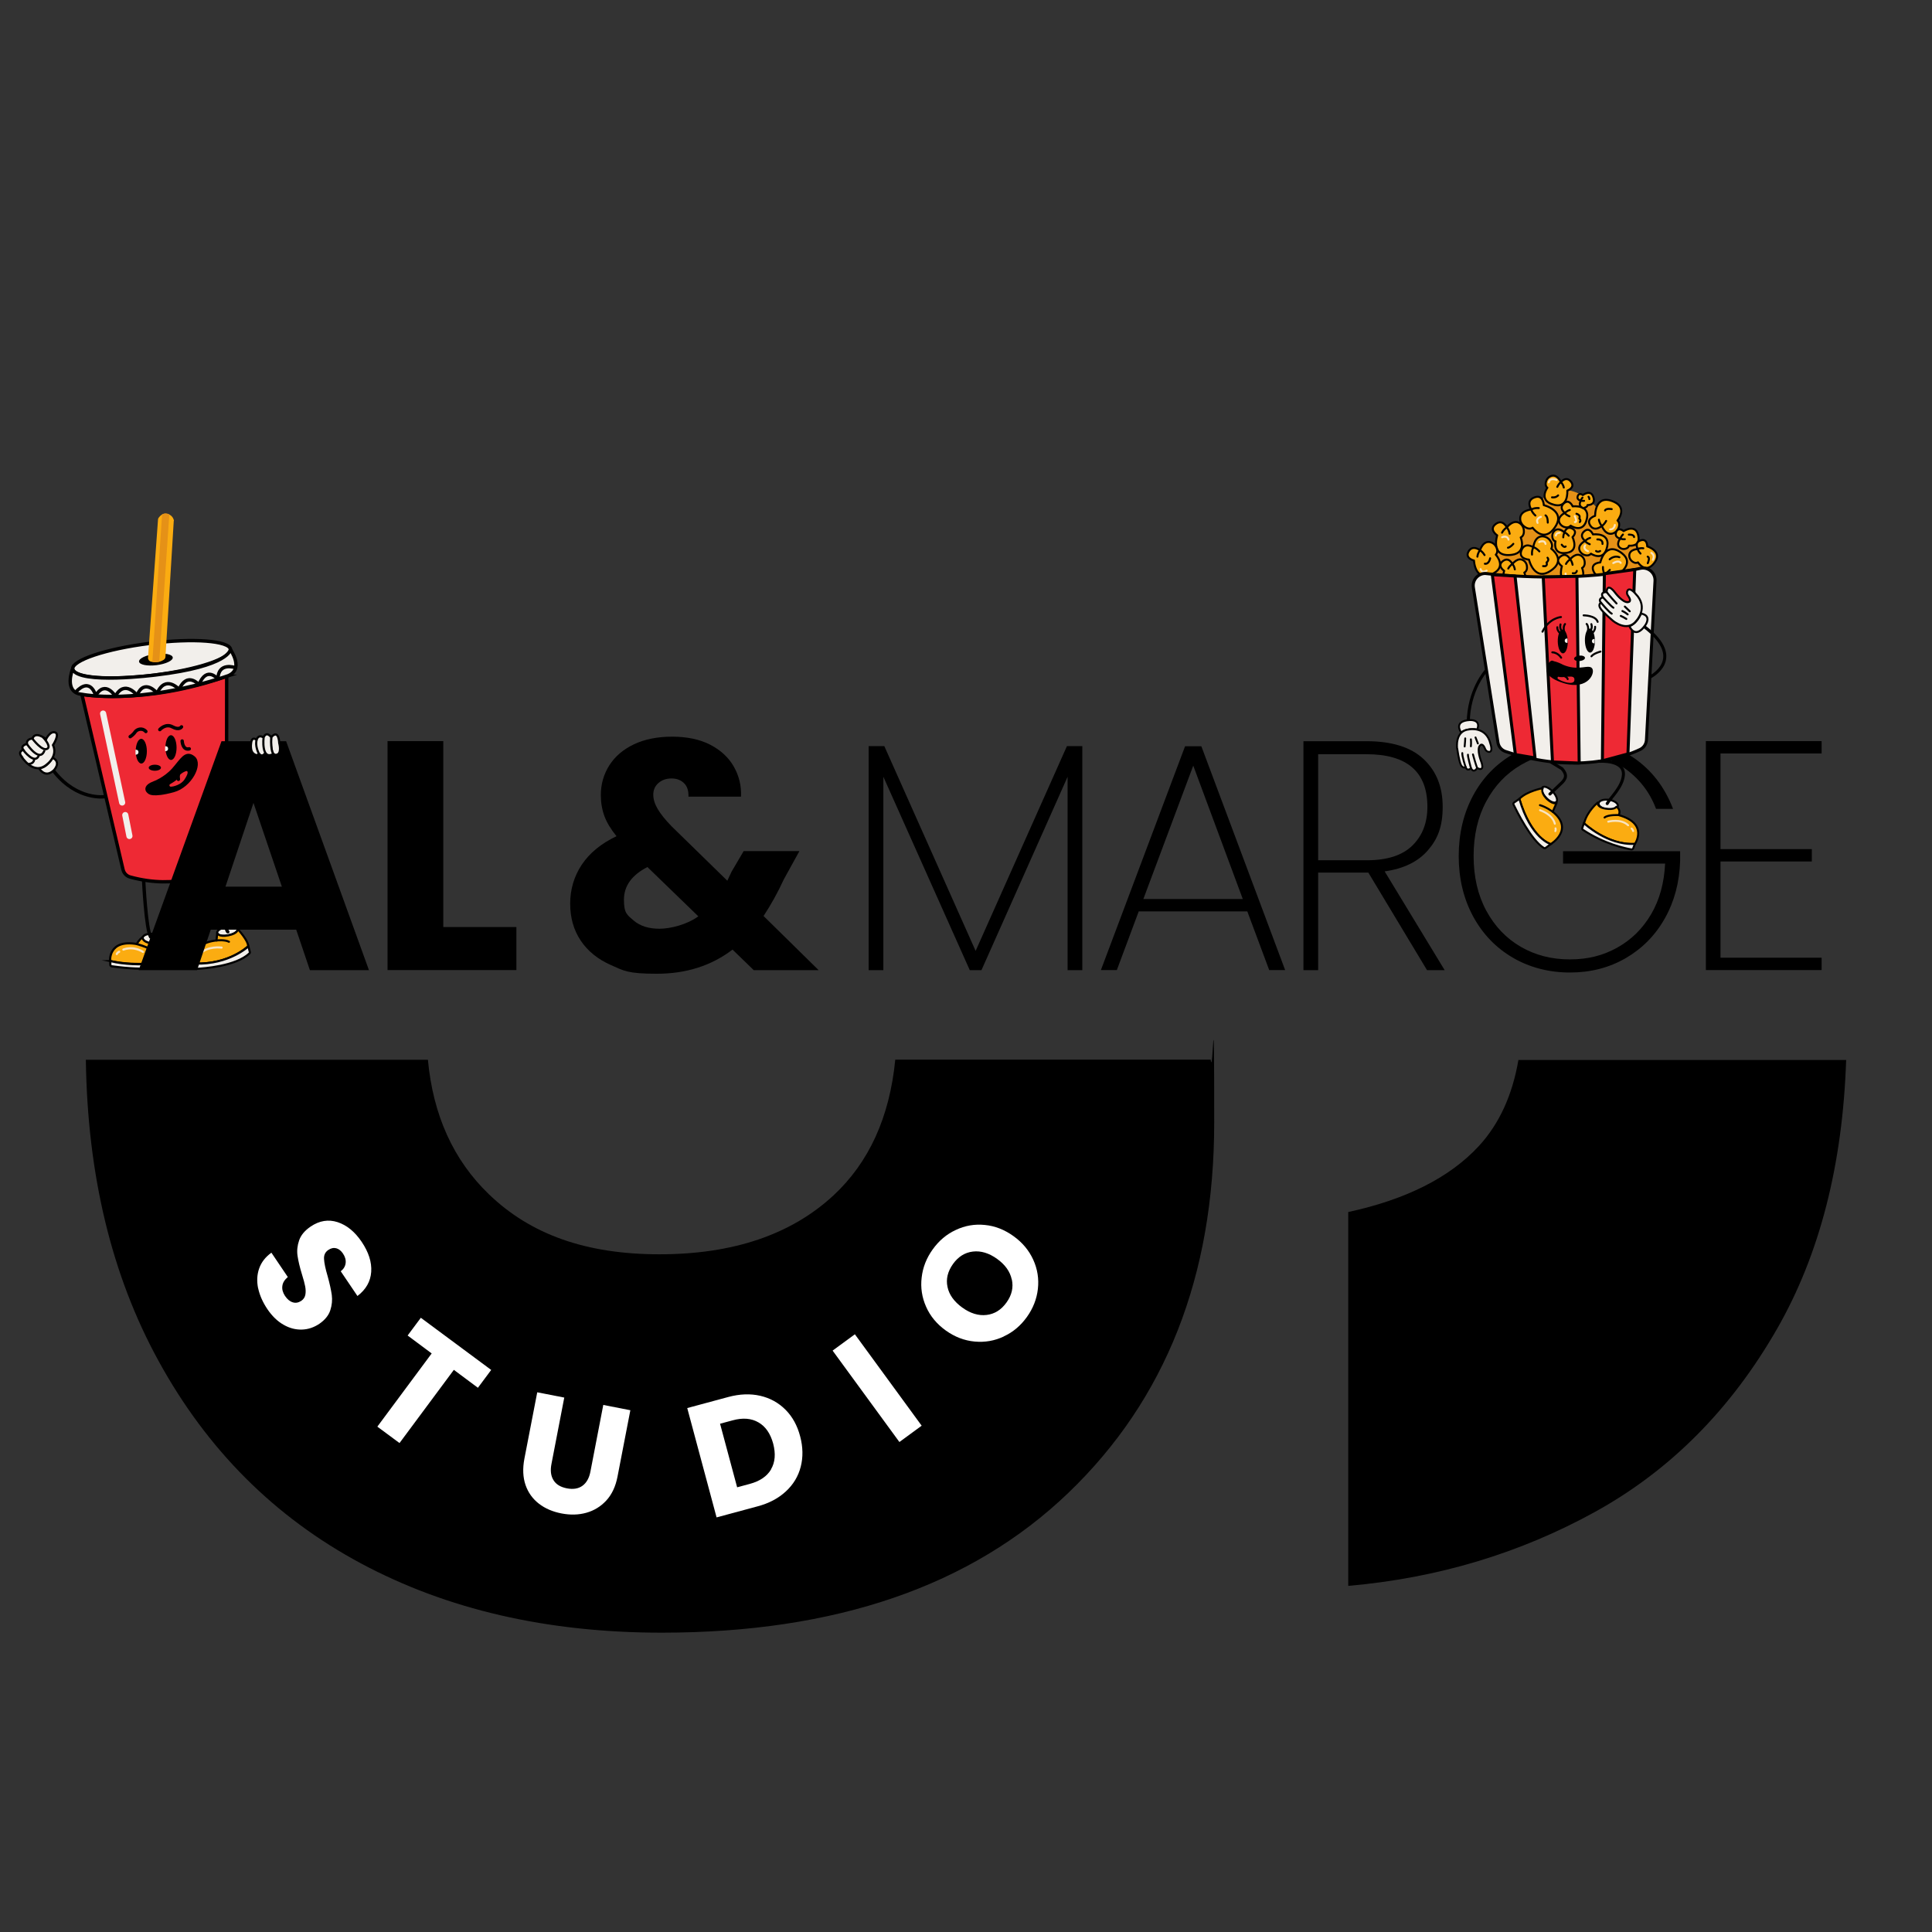 <?xml version="1.0" encoding="UTF-8"?>
<svg id="Layer_1" xmlns="http://www.w3.org/2000/svg" version="1.1" viewBox="0 0 2048 2048">
  <rect x="0" y="0" width="2048" height="2048" fill="#333333" stroke="none"/>
  <!-- Generator: Adobe Illustrator 29.3.0, SVG Export Plug-In . SVG Version: 2.1.0 Build 146)  -->
  <defs>
    <style>
      .st0, .st1, .st2, .st3, .st4, .st5, .st6, .st7, .st8, .st9, .st10, .st11, .st12, .st13, .st14, .st15, .st16, .st17, .st18 {
        stroke-linecap: round;
        stroke-linejoin: round;
      }

      .st0, .st1, .st2, .st4, .st8, .st9, .st10, .st19 {
        fill: none;
      }

      .st0, .st1, .st3, .st4, .st5, .st6, .st7, .st8, .st9, .st10, .st20, .st21, .st11, .st22, .st12, .st13, .st14, .st23, .st15, .st24, .st25, .st26, .st27, .st19 {
        stroke: #000;
      }

      .st0, .st5, .st6, .st20, .st22 {
        stroke-width: 3.6px;
      }

      .st1 {
        stroke-width: 3.5px;
      }

      .st2 {
        stroke: #f2efeb;
        stroke-width: 6.5px;
      }

      .st3, .st10, .st11, .st14, .st26, .st27, .st17 {
        stroke-width: 2.1px;
      }

      .st3, .st27 {
        fill: #f4f1ed;
      }

      .st4, .st7, .st21 {
        stroke-width: 3.2px;
      }

      .st28 {
        fill: #ee2935;
      }

      .st29, .st20, .st21, .st22, .st23, .st15, .st24, .st25, .st26 {
        fill: #f2efeb;
      }

      .st6, .st7 {
        fill: #ee2934;
      }

      .st30, .st12, .st13, .st14, .st16, .st17, .st18 {
        fill: #fbac11;
      }

      .st31 {
        fill: #e59117;
      }

      .st8, .st12, .st25, .st16 {
        stroke-width: 2.2px;
      }

      .st9, .st13, .st24, .st19, .st18 {
        stroke-width: 2.3px;
      }

      .st20, .st21, .st23, .st24, .st25, .st26, .st27, .st19 {
        stroke-miterlimit: 10;
      }

      .st22 {
        stroke-linejoin: bevel;
      }

      .st32 {
        fill: #fff;
      }

      .st23, .st15 {
        stroke-width: 2px;
      }

      .st16, .st17, .st18 {
        stroke: #f9e4c0;
      }
    </style>
  </defs>
  <g>
    <path id="GOBELET" class="st6" d="M240.3,716.9l-.2,192c0,3.7-1.9,7.1-4.9,9-12.3,7.9-47.2,25.5-97.2,11.8-3.8-1-6.7-4.1-7.6-7.9l-43.6-185.8s65.5,11.8,153.5-19.1Z"/>
    <g id="COUVERCLE">
      <ellipse class="st20" cx="160.6" cy="698.9" rx="84.3" ry="17" transform="translate(-85 25.2) rotate(-7.1)"/>
      <path class="st20" d="M240.3,716.9c19.6-6.5,3.9-28.4,3.9-28.4,0,0-.7,17.7-79.2,27,0,0-81.7,10.5-88.1-6.2,0,0-9.9,24.8,9.9,26.7,0,0,59,12,153.5-19.1Z"/>
      <path class="st22" d="M249.3,707.7s-18.1-6.4-18.3,12.3c0,0-11.7-15-20.1,5.9,0,0-12.2-14.6-21.1,4.9,0,0-14.2-16-23.2,4,0,0-13.7-16.6-21.3,2.3,0,0-13.1-17.4-23,1,0,0-10.8-17.9-20.9-.6,0,0-5.2-21.1-21.3-3.7"/>
      <ellipse cx="165.1" cy="699.2" rx="18" ry="6" transform="translate(-85 25.7) rotate(-7.1)"/>
    </g>
    <g id="PAILE">
      <path class="st30" d="M184.2,552.1l-8.8,144.1c0,1.3-.7,2.4-1.8,3.2-2.3,1.5-6.8,3.6-13.5,2-2-.5-3.3-2.3-3.2-4.3l10.6-146.3c0-.8.3-1.5.8-2.1,1.3-1.8,4.3-5.1,9-4s6.3,4.5,6.8,6.1.2.9.2,1.4Z"/>
      <path class="st31" d="M171.8,545.3s3.2-2.3,7.7,0l-10.7,156.1s-3.2,1-7.3.2l10.3-156.3Z"/>
    </g>
    <path id="BRAS_GAUCHE" class="st0" d="M240.2,832.2s39.3,3.8,41.5-27.7"/>
    <path id="BRAS_DROIT" class="st0" d="M110.9,844.5s-28.8,4.3-53.2-26.2"/>
    <g>
      <path class="st24" d="M41.4,814.2s6,11.4,15.6,2.4c0,0,8.5-8.4-1.2-13.4,0,0-6.2,11.1-14.4,11"/>
      <path class="st24" d="M22.6,801.7s12.9,21.6,27.6,8.2c0,0,11.3-8.4,6-20.1,0,0,7.6-11.6,2.2-13.4s-9.6,7.2-9.6,7.2c0,0-11.2-9.3-14.4-.7,0,0-6.5.1-5.8,5.7,0,0-7.5,1.6-3.9,6.3,0,0-6,1.5-2,6.8Z"/>
      <path class="st19" d="M34.3,782.9s11,14.9,16.3,10.5c3.6-3-5.1-12-5.1-12"/>
      <path class="st19" d="M28.5,788.7s13.8,20.7,18.7,6.6"/>
      <path class="st19" d="M24.6,795s12.6,16.9,16.8,5.3"/>
      <path class="st24" d="M36.2,804.5s.5,5.2-6.4,5.4"/>
    </g>
    <g id="JAMBE_G">
      <g>
        <ellipse class="st25" cx="241.3" cy="986.9" rx="11" ry="4.6" transform="translate(-176.1 60.6) rotate(-10.5)"/>
        <path class="st12" d="M229.7,996.9c-29.1,3-23,24.5-23,24.5,36.7,1.1,56.3-18.4,56.3-18.4.3-6-11-18.1-11-18.1,0,0,.7,4.5-10,6.6s-11.7-2.5-11.7-2.5l-.8,8Z"/>
        <path class="st25" d="M206.8,1021.3l.6,4.7c0,.6.6,1,1.2,1,6.5-.3,42-2.7,56-16.6.3-.3.4-.7.3-1l-1.6-6.2s-20.5,19.4-56.4,18.2Z"/>
        <path class="st8" d="M258,992"/>
        <path class="st8" d="M229.7,996.9s8.6-1,13,1.4"/>
      </g>
      <path class="st1" d="M225.7,923.3s12.4,62.1,15.8,64.5"/>
      <path class="st16" d="M234.9,1004.5s-15.2-2.1-22.8,6.8"/>
    </g>
    <g id="JAMBE_DROIT">
      <g>
        <ellipse class="st24" cx="161.3" cy="994.7" rx="5.3" ry="10.2" transform="translate(-844.6 1055.2) rotate(-84.2)"/>
        <path class="st13" d="M171.4,995.7s8.5,11.4,6.7,23c-.2,1-33.2,6.5-61.4,0,0,0-2.1-23.2,28.3-18,0,0,2.2-4.4,6.1-7.1,0,0-.5,5,9.6,6.3,10.1,1.3,10.7-4.3,10.7-4.3Z"/>
        <path class="st24" d="M116.8,1018.8c32.7,7.4,61.4.2,61.4.2v2.8c0,.7-.4,1.4-1,1.6-4.1,1.6-20.2,6.3-58.8.9-.8-.1-1.4-.8-1.5-1.6v-3.9Z"/>
        <path class="st9" d="M145.1,1000.8s10.7,2.8,14,5.5"/>
      </g>
      <path class="st0" d="M152.3,933.9s2.4,50.9,7.4,59.3"/>
      <path class="st18" d="M151.5,1009s-9.4-6.6-20.7-2.4"/>
      <path class="st18" d="M126.3,1008.9c-2.1.9-2.5,2.4-2.5,2.4"/>
    </g>
    <g id="VISAGE">
      <ellipse id="NEZ" cx="163.7" cy="813.9" rx="6.5" ry="3.2" transform="translate(-2.4 .5) rotate(-.2)"/>
      <g id="OEIL_DROIT">
        <ellipse cx="149.4" cy="796.3" rx="5.9" ry="13.1" transform="translate(-2.4 .5) rotate(-.2)"/>
        <path class="st29" d="M143.7,794.7s3.1-.3,3.1,2.6-3.1,2.7-3.1,2.7c0,0-.3-2.4,0-5.3Z"/>
      </g>
      <g id="OEIL_GAUCHE">
        <ellipse cx="180.9" cy="792.6" rx="5.9" ry="13.1" transform="translate(-2.4 .5) rotate(-.2)"/>
        <path class="st29" d="M175.1,791s3.1-.3,3.1,2.6c0,2.9-3.1,2.7-3.1,2.7,0,0-.3-2.4,0-5.3Z"/>
      </g>
      <path class="st0" d="M138,780.9s3.1-1.9,5.2-5,7.9-4.6,11.4-.5"/>
      <path class="st0" d="M169.4,773.4s6.1-6.9,13.4-2.9c7.3,4,9.6,0,9.6,0"/>
      <path id="JOUE" class="st0" d="M193.1,785.5s.4,10,7.5,8.3"/>
      <g id="BOUCHE">
        <path class="st5" d="M163.1,830s11.7-4.1,20.7-14.2c8.9-10,13.1-19.5,21.4-12.6,8.3,6.9-3.5,29.9-21.3,34.8-11.6,3.2-18.2,3.5-21.5,3.2s-4.2-1.1-5.6-2.6-2.4-5.4,6.4-8.6Z"/>
        <path class="st28" d="M197.6,817.3s-7.1,1.9-9.3,8c-.6,1.8-6.3,4.8-8.1,6-1.1.8-.6,2.5.7,2.6,2.6.2,11.1-2.1,14.6-7.5,6.3-9.5,2-9.1,2-9.1Z"/>
        <path class="st0" d="M189.1,821.2s-.6,1.7,0,4.9"/>
      </g>
    </g>
    <line class="st2" x1="109.3" y1="756.4" x2="129.5" y2="850.7"/>
    <line class="st2" x1="132.8" y1="864" x2="137.2" y2="886.2"/>
  </g>
  <g>
    <path d="M314,985.5h-90.6l-14.5,42.9h-61.9l87.8-242.7h68.5l87.8,242.7h-62.6l-14.5-42.9ZM298.8,939.9l-30.1-88.8-29.7,88.8h59.8Z"/>
    <path d="M470,982.7h77.4v45.6h-136.6v-242.7h59.1v197.1Z"/>
  </g>
  <g>
    <polygon class="st29" points="294.6 779.3 287.5 781.5 282.9 778 278.1 781.5 274.2 780.6 271.7 783 267.1 785.6 266.2 796.4 268.6 799.7 273.2 800 275.1 799.7 278.7 800.9 281.5 798.9 286.5 800.6 289.7 799.3 293.2 799.6 295.8 793.7 295.7 784.8 294.6 779.3"/>
    <path class="st24" d="M287.5,781.5s-1.9,19.1,5,18.7,3.5-12.6,3.5-12.6c0,0-.4-15.2-8.4-6.2Z"/>
    <path class="st24" d="M279.4,781.8c3.1-7.5,8.1-.3,8.1-.3-.7,14.5,2.2,17.8,2.2,17.8-13.1,7.1-10.3-17.5-10.3-17.5-6-3.9-7.4,2.6-7.4,2.6,0,0-4.7-4.6-5.8,3.1-.5,3.4-.2,5.9.2,7.6.5,2.1,2,4,4,4.9,3.2,1.5,3.9-1.3,3.9-1.3,0,0-4.5-8.2-2-15.6"/>
    <path class="st24" d="M274.4,798.6s3,5.4,6.9-.6"/>
  </g>
  <path d="M799,1028.4l-22.5-21.8c-22.4,17.1-49.1,25.6-80.2,25.6s-34.9-3.1-48.7-9.2-24.5-14.7-32-25.9c-7.5-11.2-11.2-24.3-11.2-39.2s4.1-29,12.3-41.3c8.2-12.3,20.5-22.4,36.8-30.2-6-7.4-10.3-14.5-12.8-21.3-2.5-6.8-3.8-14.2-3.8-22.3,0-11.5,3-22,9-31.5,6-9.4,14.7-16.9,26.1-22.3,11.4-5.4,24.9-8.1,40.6-8.1s29.4,2.9,40.4,8.6c11.1,5.8,19.4,13.5,24.9,23.2,5.5,9.7,8.1,20.3,7.6,31.8h-55.7c.2-6.2-1.3-11-4.7-14.3-3.3-3.3-7.8-5-13.3-5s-10.1,1.6-13.8,4.8c-3.7,3.2-5.5,7.4-5.5,12.4s1.6,9.9,4.7,15.2c3.1,5.3,8,11.4,14.7,18.3l59.1,57.7c.5-1.2,1.1-2.5,1.9-4.1.8-1.6,1.7-3.5,2.6-5.5l12.8-21.8h59.1l-16.6,30.1c-6.2,13.6-13.4,26.5-21.4,38.7l58.4,57.4h-68.8ZM740.2,971.3l-53.9-52.2c-16.6,8.5-24.9,20.1-24.9,34.6s3.4,16.1,10.2,22c6.8,5.9,16,8.8,27.5,8.8s29.2-4.4,41.1-13.1Z"/>
  <g>
    <path d="M1147.3,790.9v237.5h-15.6v-205l-91.3,205h-12.4l-91.6-205v205h-15.6v-237.5h16.6l96.8,217.1,96.8-217.1h16.2Z"/>
    <path d="M1322.2,966.1h-115.1l-23.2,62.2h-16.9l89.2-237.2h17.3l88.8,237.2h-16.9l-23.2-62.2ZM1317.4,953l-52.5-141.4-52.9,141.4h105.4Z"/>
    <path d="M1512.7,1028.4l-62.2-103.4h-53.2v103.4h-15.6v-242.7h66.7c27,0,47.2,6.3,60.7,19,13.5,12.7,20.2,29.5,20.2,50.5s-5.2,34.1-15.7,46.2c-10.5,12.1-25.8,19.5-45.8,22.3l63.6,104.7h-18.7ZM1397.2,911.9h51.9c21.4,0,37.5-5.2,48.1-15.6,10.6-10.4,15.9-24.1,15.9-41.1,0-37.1-21.6-55.7-64.6-55.7h-51.2v112.4Z"/>
    <path d="M1755.4,857.2c-6.9-18.2-18.4-32.7-34.4-43.6-16-10.8-35-16.2-56.9-16.2s-36.4,4.5-51.9,13.5c-15.4,9-27.7,21.8-36.6,38.4-9,16.6-13.5,36-13.5,58.1s4.5,41.5,13.5,58.1c9,16.6,21.2,29.3,36.6,38.2,15.4,8.9,32.7,13.3,51.9,13.3s35.1-4.1,50.1-12.4c15-8.3,27-20.1,36-35.4,9-15.3,13.9-33.2,14.9-53.8h-108.2v-13.1h124.1v10.4c-.7,22.6-6.1,42.9-16.2,60.8-10.1,18-24,32-41.5,42.2-17.5,10.1-37.2,15.2-59.1,15.2s-42.5-5.2-60.5-15.7c-18-10.5-32-25.1-42.2-43.9-10.1-18.8-15.2-40-15.2-63.8s5.1-45.3,15.2-64.1c10.1-18.8,24.2-33.4,42.2-43.9,18-10.5,38.1-15.7,60.5-15.7s48.6,6.5,67.6,19.5c19,13,32.9,31.1,41.7,54.1h-18Z"/>
    <path d="M1823.8,798.8v101.3h96.8v13.1h-96.8v102h107.2v13.1h-122.7v-242.7h122.7v13.1h-107.2Z"/>
  </g>
  <g>
    <path d="M949,1123.5c-6,60.9-27.9,108.8-65.6,143.8-44.9,41.5-106.3,62.3-184.4,62.3s-136.7-21.2-180.7-63.6c-37.7-36.3-59.2-83.8-64.7-142.6H91c1.7,122.4,27.4,228.9,77.2,319.5,51.5,93.9,122.9,165.3,214.3,214.3,91.4,49,197.7,73.5,319,73.5,184.4,0,328.1-49.4,431.1-148.3,103-98.9,154.5-229.7,154.5-392.5s-1.3-44.9-3.7-66.6h-334.4Z"/>
    <path d="M1609.6,1123.5c-6.4,37.5-20.4,68-42.1,91.5-30.7,33.2-76.9,56.5-138.3,69.8v396.3c94.7-8.3,181.9-34.5,261.7-78.5,79.7-44,144.1-108.8,193.1-194.4,44.9-78.5,69.3-173.4,73-284.6h-347.4Z"/>
  </g>
  <g>
    <path class="st31" d="M1656.1,519.9s19-5.1,42.6,25.4l30.8,26.2,12.4,20.7-2.1,22.5-167.7,3.4-5.7-22.3,26.1-24,28.5-23.6,21-28,14.2-.3Z"/>
    <g id="POPCORN">
      <g>
        <path class="st14" d="M1640.3,517s-8.9,12.1,4,17.1c18.9,7.4,17.1-14,17.1-14,0,0,8.6-3.1,4.1-9.2-5.2-7-10.9.2-10.9.2,0,0-3.9-9.3-10.9-6.3-2.2.9-3.8,2.7-4.6,4.9s-1.2,5.2,1.1,7.3Z"/>
        <path class="st14" d="M1650.8,516.1c2.2-4.8,4.8-5.3,3.8-5,0,0,2.2,1.8,3.1,5.7"/>
      </g>
      <g>
        <path class="st14" d="M1714.6,551.8s10.9-13.1-3.4-19.7c-20.8-9.6-20.3,14.7-20.3,14.7,0,0-9.9,2.9-5.2,10.2s12.3.5,12.3.5c0,0,3.8,10.7,11.9,7.9,2.5-.9,4.5-2.8,5.6-5.3,1-2.4,1.7-5.8-.8-8.3Z"/>
        <path class="st14" d="M1702.6,552.2c-2.8,5.3-5.8,5.7-4.6,5.3,0,0-2.3-2.2-3.1-6.6"/>
      </g>
      <g>
        <path class="st14" d="M1686.6,587s12,8,16.3-4.7c6.2-18.5-14.3-15.8-14.3-15.8,0,0-3.4-8.1-9-3.5-6.4,5.3.7,10.4.7,10.4,0,0-8.7,4.2-5.6,10.7,1,2,2.8,3.5,4.9,4.2s5,.9,6.9-1.4Z"/>
        <path class="st14" d="M1685.2,576.9c-4.7-1.9-5.4-4.4-4.9-3.4,0,0,1.7-2.2,5.3-3.3"/>
      </g>
      <g>
        <path class="st14" d="M1665.1,557.3s12,8,16.3-4.7c6.2-18.5-14.3-15.8-14.3-15.8,0,0-3.4-8.1-9-3.5-6.4,5.3.7,10.4.7,10.4,0,0-8.7,4.2-5.6,10.7,1,2,2.8,3.5,4.9,4.2s5,.9,6.9-1.4Z"/>
        <path class="st14" d="M1663.7,547.3c-4.7-1.9-5.4-4.4-4.9-3.4,0,0,1.7-2.2,5.3-3.3"/>
      </g>
      <g>
        <path class="st14" d="M1682.8,535.4s8.2.4,6.6-7c-2.3-10.8-11.5-3.6-11.5-3.6,0,0-4-3-5.4.9-1.6,4.4,3.4,4.9,3.4,4.9,0,0-3.1,4.5.4,6.9s2.4.9,3.6.6,2.7-1,3-2.7Z"/>
        <path class="st14" d="M1679.2,530.9c-2.9.4-3.9-.6-3.4-.3,0,0,.2-1.5,1.7-3.1"/>
      </g>
      <g>
        <path class="st14" d="M1648.9,573.8s-3.2,12.7,8.9,12.5c17.6-.3,9.1-16.9,9.1-16.9,0,0,5.9-5.4.2-8.8-6.5-3.9-8.7,3.8-8.7,3.8,0,0-6.2-6.2-10.8-1.5-1.4,1.4-2.2,3.5-2.1,5.5,0,2,.7,4.6,3.3,5.5Z"/>
        <path class="st14" d="M1657.1,569.6c.2-4.6,2.1-5.9,1.4-5.2,0,0,2.3.8,4.4,3.5"/>
      </g>
      <g>
        <path class="st14" d="M1726.8,578.4s11.5,1.6,10.1-9c-1.9-15.4-15.8-6.4-15.8-6.4,0,0-5.3-4.7-7.7.6-2.8,6,4.1,7.3,4.1,7.3,0,0-4.8,6-.3,9.7,1.4,1.1,3.2,1.6,5,1.3,1.8-.3,3.9-1.1,4.5-3.4Z"/>
        <path class="st14" d="M1722.4,571.6c-4.1.3-5.4-1.3-4.7-.8,0,0,.5-2.1,2.7-4.2"/>
      </g>
      <g>
        <path class="st14" d="M1624.6,559.4s10.9,15.3,21.9,1.9c16-19.5-10-25.8-10-25.8,0,0-.4-11.4-9.4-8.4-10.3,3.4-3.9,13-3.9,13,0,0-12.5,1-11.7,10.5.2,2.9,1.8,5.6,4.1,7.4,2.3,1.8,5.7,3.4,9.1,1.5Z"/>
        <path class="st14" d="M1627.6,546.5c-4.9-4.5-4.5-7.8-4.4-6.4,0,0,3-1.9,8-1.5"/>
      </g>
      <g>
        <path class="st14" d="M1718.2,606.6s13.7-10.1,1.4-19.9c-18-14.2-23.2,9.5-23.2,9.5,0,0-10.4.5-7.5,8.6,3.3,9.3,11.8,3.4,11.8,3.4,0,0,1.1,11.3,9.7,10.5,2.6-.3,5-1.7,6.6-3.8,1.6-2.1,3-5.2,1.2-8.3Z"/>
        <path class="st14" d="M1706.5,604.1c-4,4.5-7,4.2-5.8,4.1,0,0-1.7-2.7-1.5-7.2"/>
      </g>
      <g>
        <path class="st14" d="M1644.5,581.7s14.9,10.9,1.6,21.6c-19.4,15.6-25.3-10.1-25.3-10.1,0,0-11.2-.5-8.2-9.3,3.5-10.1,12.8-3.8,12.8-3.8,0,0,1.1-12.3,10.4-11.5,2.9.3,5.5,1.8,7.2,4.1,1.7,2.3,3.3,5.6,1.4,9Z"/>
        <path class="st14" d="M1631.8,584.5c-4.4-4.9-7.6-4.5-6.3-4.4,0,0-1.9,3-1.5,7.8"/>
      </g>
      <g>
        <path class="st14" d="M1612,569.7s6.8,16.2-9.3,18.4c-23.4,3.2-15.6-20.6-15.6-20.6,0,0-8.9-5.9-2.1-11.6,7.8-6.5,12.3,3.2,12.3,3.2,0,0,7-9.4,14.1-4.2,2.2,1.6,3.6,4.1,3.9,6.9.3,2.7,0,6.2-3.3,8Z"/>
        <path class="st14" d="M1600.3,565.8c-1.2-6.1-4-7.4-3-6.7,0,0-3,1.5-5.1,5.6"/>
      </g>
      <g>
        <path class="st14" d="M1615.9,607s5.9,13.9-8,15.8c-20.1,2.7-13.4-17.7-13.4-17.7,0,0-7.7-5.1-1.8-10,6.7-5.6,10.5,2.8,10.5,2.8,0,0,6-8.1,12.1-3.6,1.9,1.4,3.1,3.6,3.3,5.9.3,2.3,0,5.3-2.8,6.8Z"/>
        <path class="st14" d="M1605.8,603.6c-1-5.2-3.4-6.3-2.6-5.7,0,0-2.5,1.3-4.4,4.8"/>
      </g>
      <g>
        <path class="st14" d="M1677.1,602.1s5.9,13.9-8,15.8c-20.1,2.7-13.4-17.7-13.4-17.7,0,0-7.7-5.1-1.8-10,6.7-5.6,10.5,2.8,10.5,2.8,0,0,6-8.1,12.1-3.6,1.9,1.4,3.1,3.6,3.3,5.9.3,2.3,0,5.3-2.8,6.8Z"/>
        <path class="st14" d="M1667,598.7c-1-5.2-3.4-6.3-2.6-5.7,0,0-2.5,1.3-4.4,4.8"/>
      </g>
      <g>
        <path class="st14" d="M1585.6,588s11.5,12.3-2.2,19.6c-20,10.7-20.9-13.4-20.9-13.4,0,0-10-2.3-5.7-9.7s12.1-1.2,12.1-1.2c0,0,3.1-10.8,11.3-8.5,2.5.7,4.6,2.5,5.8,4.9,1.2,2.3,2,5.6-.3,8.3Z"/>
        <path class="st14" d="M1573.7,588.4c-3.1-5.1-6-5.3-4.9-5,0,0-2.2,2.3-2.7,6.7"/>
      </g>
      <g>
        <path class="st14" d="M1736.3,596.1s7.3,11.6,15.9,2.3c12.6-13.5-6.1-19.2-6.1-19.2,0,0,.2-8.3-6.5-6.5-7.6,2-3.5,9.3-3.5,9.3,0,0-9.1.2-9,7.1,0,2.1,1,4.2,2.6,5.6s4,2.8,6.6,1.5Z"/>
        <path class="st14" d="M1739,586.8c-3.4-3.5-2.9-5.9-2.9-4.9,0,0,2.3-1.2,5.9-.7"/>
      </g>
      <path class="st14" d="M1651.7,525.1s-2.1,2.7-6.5,2.1"/>
      <path class="st14" d="M1640.7,554s.2-6.4-2.4-7.7"/>
      <path class="st14" d="M1604.2,576.5s-2.9,3.6-5.7,4.1"/>
      <path class="st14" d="M1579.6,591.8s-1,6.4-5.6,5.8"/>
      <path class="st14" d="M1640.4,591.2s2.5,2.2-1,5.1c0,0,2,4.7-3.7,3.8"/>
      <path class="st14" d="M1655.5,577.4s2.4,3.6,4.2,1.9"/>
      <path class="st14" d="M1671.5,605.2s-.5,3.3-4.3,2.4"/>
      <path class="st14" d="M1698.7,576.6s.9-5.1-5.5-4.8"/>
      <path class="st14" d="M1696.2,584.1s-2.2,1.7-4.3,0"/>
      <path class="st14" d="M1706.3,592.9s4.7-4.5,10.3-2.2"/>
      <path class="st14" d="M1708.5,539.7s-5.8-1.2-7.1,1.4"/>
      <path class="st14" d="M1683.9,526.6s.9.8.9,2.5"/>
      <path class="st14" d="M1671.1,544.6s4.9,1.3,3,4.9c0,0,2.3,2.3.5,3.9"/>
      <path class="st14" d="M1726.6,566.7s5.5-.3,5.6,2.6"/>
      <path class="st14" d="M1746.7,597s2.8-6-.1-6.9"/>
      <g>
        <path class="st17" d="M1633.4,547.9s-5.7,1.4-3.5,6.4"/>
        <path class="st17" d="M1592.3,569.5s5.2-2.6,6.8,2.5"/>
        <path class="st17" d="M1631.6,574.6s5.8-2.9,6.7,2"/>
        <path class="st17" d="M1611.7,612.1s-.2,3.2-5.6,4.1"/>
        <path class="st17" d="M1569.5,603.3s.9,4.7,6.4,1.6"/>
        <path class="st17" d="M1662.8,613.1s-3.4-.2-3.2-5.1"/>
        <path class="st17" d="M1711.8,556.5s-.5,4.8-5,4.7"/>
        <path class="st17" d="M1650,508.8s-6.7-3.2-8.2,2.5"/>
        <path class="st17" d="M1669.3,547.1s3.3,6.5.1,6.3"/>
        <path class="st17" d="M1718,596.7s-1.7-3.4-7.9.2"/>
        <path class="st17" d="M1750.5,586.1s4.3,2.2,1.6,7.3"/>
        <path class="st17" d="M1683.3,584.3s-5.8-2.2-3-6.2"/>
        <path class="st17" d="M1653.4,564.7s-3.9,0-4.1,3"/>
      </g>
    </g>
    <g id="POT_POPCORN">
      <path class="st21" d="M1576,608.1c30.3,3.5,105.1,7.8,162.6-5.6,8.3-1.9,16.1,4.5,15.8,13l-9.1,168.9c-.3,4.4-2.8,8.2-6.8,10.1-17,8.2-69.2,26.6-142.6,2.1-4.2-1.4-7.3-5.1-8-9.5l-26.1-164.5c-1.2-8.3,5.8-15.6,14.2-14.6Z"/>
      <polygon class="st7" points="1635.9 611.6 1645.7 807.7 1674 808.9 1671.6 610.9 1635.9 611.6"/>
      <polygon class="st7" points="1700.7 608.2 1698.6 806.5 1725.7 799.2 1732.9 603.7 1700.7 608.2"/>
      <polygon class="st7" points="1606 610.6 1627.2 803.4 1606.4 799.9 1581.9 609.2 1606 610.6"/>
    </g>
    <g id="PIED_GAUCHE">
      <ellipse class="st26" cx="1703.8" cy="852.3" rx="5.2" ry="10.3" transform="translate(615.5 2415.9) rotate(-81.7)"/>
      <path class="st14" d="M1693.6,850.8s-11.2,9.1-14.4,21.9c0,0,24.8,23.7,53.9,21.9,0,0,14.9-21.6-17.1-30.5,0,0,2.8-5.7-2.6-8.9,0,0-1.7,3.5-11.4,2-9.7-1.5-8.4-6.5-8.4-6.5Z"/>
      <path class="st10" d="M1716,864s-11.3-.6-15.1,2.6"/>
      <path class="st26" d="M1733,894.6l-1.7,4.6c-.3.9-1.2,1.4-2.1,1.2-6-1-28.2-5.5-51.3-20.8-.6-.4-.9-1.2-.6-1.9l1.7-5.1s25,23.7,53.9,21.9Z"/>
      <path class="st17" d="M1704.8,871s13.3-3.6,21.1,3.8"/>
      <path class="st17" d="M1729.6,878.3c1.2.9,1.6,2.6,1.6,2.6"/>
    </g>
    <path id="JAMBE_GAUCHE" class="st4" d="M1695.6,807s26.2-1.9,25.3,14.2c-.8,13.2-14.6,25.4-17.2,30.6"/>
    <g id="PIED_DROIT">
      <ellipse class="st26" cx="1642.7" cy="843.2" rx="4.8" ry="10.7" transform="translate(-129.6 1361.5) rotate(-43.5)"/>
      <path class="st14" d="M1643.8,894.8c-22.8-8.9-33.2-48-33.2-48,8.1-8.3,24.8-11.3,24.8-11.3,0,0-2.7,3.9,3.9,11,0,0,7.2,7.1,10.8,4.4l-4.2,9.6c23.4,18.9-2.1,34.3-2.1,34.3"/>
      <path class="st26" d="M1610.6,846.8l-5.7,4c-.6.5-.9,1.3-.5,2,3.2,6.6,18.5,37.6,32,46,.7.4,1.6.4,2.2-.1l5.2-3.9s-21.1-5.9-33.2-48Z"/>
      <path class="st10" d="M1645.9,860.5s-6.5-5-13.5-7"/>
      <path class="st17" d="M1632.5,858.9s13.1,3.8,15.7,14.3"/>
      <path class="st17" d="M1648.9,878.1c.5,1.4-.2,2.9-.2,2.9"/>
    </g>
    <path id="JAMBE_DROITE" class="st4" d="M1644.4,808l11.4,6.9c5.5,6.3,4.6,10.5-1.1,15.7,0,0-11.7,11.1-11.7,11.1"/>
    <g id="VISAGE1" data-name="VISAGE">
      <ellipse id="NEZ1" data-name="NEZ" cx="1674.6" cy="697.2" rx="5.8" ry="2.9" transform="translate(-61.2 170.4) rotate(-5.7)"/>
      <path id="SOURCIL_DROIT" class="st10" d="M1654.7,654.1s-12.6.9-19.6,15.5"/>
      <path id="SOURCIL_GAUCHE" class="st10" d="M1678.7,652.3s12.8,0,14.9,6.9"/>
      <path id="JOUE_GAUCHE" class="st10" d="M1696.6,690.7s-7.1,1.8-9.6,5"/>
      <path id="JOUE_DROITE" class="st10" d="M1654.9,697.2s-3.3-5.5-9.4-5.7"/>
      <g id="OEIL_GAUCHE1" data-name="OEIL_GAUCHE">
        <ellipse cx="1685.1" cy="679.8" rx="5.3" ry="12.7" transform="translate(-13.6 34.7) rotate(-1.2)"/>
        <path class="st29" d="M1690.2,677.3s-2.8-.2-2.7,2.4c0,2.6,2.8,2.3,2.8,2.3,0,0,.3-2.2,0-4.8Z"/>
        <path class="st10" d="M1685.7,669s2.7-3,1.2-7.4"/>
        <path class="st10" d="M1687.3,671.6s4-3.1,3.6-7.2"/>
        <path class="st10" d="M1682.6,671.4s2.5-6.3-.7-10"/>
      </g>
      <g id="OEIL_DROIT1" data-name="OEIL_DROIT">
        <ellipse cx="1656.3" cy="680.7" rx="5.3" ry="12.6" transform="translate(-13.6 34.1) rotate(-1.2)"/>
        <path class="st29" d="M1661.4,676.8s-2.8-.2-2.7,2.4c0,2.6,2.8,2.3,2.8,2.3,0,0,.3-2.2,0-4.8Z"/>
        <path class="st10" d="M1655.8,669.3s-2.8-2.9-1.6-7.4"/>
        <path class="st10" d="M1654.6,671.9s-4.1-2.9-3.8-7"/>
        <path class="st10" d="M1658.7,671.5s-2.7-6.1.3-10"/>
      </g>
      <g id="BOUCHE1" data-name="BOUCHE">
        <path class="st11" d="M1655.1,705c5.9,2.8,12.3,4.2,18.8,3.8,4.9-.2,10.2-1.7,12.4-.3,4.4,3-2.8,22.6-28.3,14.7-21.7-6.7-18.6-15.6-15.7-19.4s3-2.2,4.9-1.8,4.3,1.2,7.9,2.9Z"/>
        <path class="st28" d="M1651.6,719.8c-1-.7-.5-2.7.6-2.4,6,1.9,17.8-3.7,16.7,3.9-.8,5.2-12.9,1.5-17.3-1.5Z"/>
        <path class="st10" d="M1658.6,716.8s3.1,1.5,3.2,3.1"/>
      </g>
    </g>
    <path id="BRAS_GAUCHE1" data-name="BRAS_GAUCHE" class="st4" d="M1748.9,717.8s39-18.9-5.3-53.1"/>
    <g id="MAIN_GAUCHE">
      <path class="st27" d="M1739.5,650.4c12.2,2.2,4.5,12.5,4.5,12.5-11,15.6-16.8.8-16.8.8,0,0,7.2-1.5,12.3-13.3"/>
      <path class="st27" d="M1709.7,658s15.3,13,25.1-.2c0,0,13.2-13.9-1-28.3,0,0-6.4-7.9-8.7-3.2-.8,1.6-.5,3.5.5,4.9,1.7,2.4,4.2,6.6.1,7.1-5.7.7-13.9-10.4-13.9-10.4,0,0-7.9-11-8.8-.3,0,0-7.2-.5-3.9,5.6,0,0-5.5,1.4-2.1,5.6,0,0-3.3,2-.4,6.3,2.9,4.3,13,12.8,13,12.8Z"/>
      <path class="st3" d="M1703.2,627.7s2.9,4,10.4,12"/>
      <path class="st3" d="M1699.3,633.3s9.1,10.1,11,10.9"/>
      <path class="st3" d="M1697.2,639s8.6,10.2,11.3,11.5"/>
      <path class="st3" d="M1724,656.1s-2.8-1.8-5.9-3.2"/>
      <path class="st3" d="M1725.4,651.3s-2.4-2.1-5.6-3.6"/>
      <line class="st3" x1="1722.4" y1="643" x2="1727.6" y2="648"/>
    </g>
    <path id="BRAS_DROIT1" data-name="BRAS_DROIT" class="st4" d="M1575.1,711.2s-18.4,20.3-18.7,55"/>
    <g id="MAIN_DROITE">
      <path class="st23" d="M1565.9,773.3c4.4-10.9-7.8-10-7.8-10-18.2,1-9.2,13.2-9.2,13.2,0,0,4.9-5,17-3.2"/>
      <path class="st23" d="M1544.6,793.4s-2.7-18.9,12.9-20.2c0,0,17.9-3.6,22.4,15.2,0,0,3.2,9.2-1.8,8.6-1.7-.2-3.1-1.4-3.7-2.9-1-2.6-3.2-6.8-5.7-3.7-3.5,4.2,1.3,16.5,1.3,16.5,0,0,4.9,11.9-4.2,7.2,0,0-3.2,6.1-6.5.3,0,0-3.9,3.7-5.6-1.1,0,0-3.3,1.7-5.3-2.9-2-4.6-3.7-16.9-3.7-16.9Z"/>
      <path class="st15" d="M1565.8,814.1s-1.7-4.4-4.4-14.4"/>
      <path class="st15" d="M1556.1,800"/>
      <path class="st15" d="M1559.3,814.4s-3.5-12.5-3.2-14.4"/>
      <path class="st15" d="M1553.6,813.3s-3.9-12.1-3.5-15"/>
      <path class="st15" d="M1553.2,782.7s-.2,5.5-.6,8.6"/>
      <path class="st15" d="M1559.2,783.7s.4,4,0,7.4"/>
      <line class="st15" x1="1566.6" y1="788.1" x2="1564.1" y2="781.7"/>
    </g>
  </g>
  <g>
    <path class="st32" d="M273.6,1365.6c-1.5-7.4-1.2-14.3,1.1-20.9,2.3-6.6,6.6-12.2,13-16.8l17.4,25.8c-3.4,2.9-5.4,6-5.8,9.5-.5,3.5.5,7,2.8,10.5,2.4,3.6,5.2,5.9,8.2,6.8,3.1,1,6,.4,9-1.5,2.5-1.7,3.9-3.9,4.4-6.6.5-2.7.4-5.7-.2-8.8-.6-3.1-1.7-7.3-3.4-12.7-2.4-7.8-3.9-14.3-4.7-19.7-.8-5.4-.2-10.9,1.7-16.4,1.9-5.5,6-10.4,12.2-14.6,9.3-6.3,18.8-7.8,28.5-4.7,9.8,3.2,18.3,10.1,25.6,20.9,7.4,11,10.8,21.6,10.1,31.8-.7,10.2-5.6,18.8-14.6,25.6l-17.7-26.2c3.1-2.4,4.8-5.3,5.2-8.7.4-3.4-.6-6.8-2.9-10.2-2-2.9-4.4-4.8-7.1-5.5-2.8-.7-5.6-.1-8.5,1.9-3.2,2.2-4.7,5.4-4.4,9.6.2,4.2,1.5,10.3,3.8,18.1,2.2,7.9,3.6,14.5,4.4,19.9.7,5.4.2,10.8-1.6,16.3-1.8,5.5-5.7,10.2-11.6,14.3-5.7,3.8-11.8,5.9-18.4,6.1-6.6.2-13.1-1.4-19.5-5.1-6.4-3.6-12.2-9.2-17.2-16.6-4.9-7.3-8.1-14.6-9.7-21.9Z"/>
    <path class="st32" d="M520.6,1452.3l-14,18.8-25.5-19-57.6,77.6-23.5-17.4,57.6-77.6-25.5-19,14-18.8,74.6,55.3Z"/>
    <path class="st32" d="M598.2,1481.2l-13.6,70.5c-1.4,7.1-.7,12.8,2.1,17.3,2.7,4.5,7.5,7.4,14.2,8.7s12.2.4,16.5-2.7c4.3-3.1,7.2-8.2,8.5-15.2l13.6-70.5,28.7,5.6-13.6,70.3c-2,10.5-6,19-11.9,25.4-5.9,6.4-13,10.7-21.2,13s-17,2.5-26.3.7c-9.3-1.8-17.3-5.2-23.9-10.3-6.6-5.1-11.4-11.7-14.2-19.8-2.8-8.2-3.2-17.5-1.2-28l13.6-70.3,28.7,5.6Z"/>
    <path class="st32" d="M805.9,1479.6c10.4,2.4,19.3,7.3,26.7,14.7,7.4,7.4,12.6,16.8,15.6,28.3,3,11.3,3.2,22.1.6,32.2-2.6,10.2-7.9,18.9-15.8,26.2-7.9,7.3-17.9,12.6-30,15.8l-43.4,11.7-31.1-115.9,43.4-11.7c12.2-3.3,23.6-3.7,34-1.3ZM817.3,1557.5c4.4-7.4,5.1-16.5,2.3-27.2-2.9-10.7-8.1-18.2-15.6-22.5-7.5-4.4-16.7-5.1-27.3-2.2l-13.4,3.6,18.1,67.4,13.4-3.6c10.7-2.9,18.2-8,22.6-15.4Z"/>
    <path class="st32" d="M906.2,1414.4l70.8,96.9-23.6,17.3-70.8-96.9,23.6-17.3Z"/>
    <path class="st32" d="M1064.1,1416.7c-9.7,4.6-20,6.4-30.9,5.4-10.9-1-21.1-4.9-30.6-11.7-9.5-6.8-16.5-15.2-20.9-25.2-4.4-9.9-6-20.3-4.7-31,1.2-10.7,5.1-20.6,11.7-29.8s14.7-16.1,24.5-20.6c9.7-4.6,20-6.4,30.7-5.3,10.8,1,20.9,5,30.4,11.8,9.5,6.8,16.5,15.2,21,25.1,4.5,9.9,6.1,20.2,4.9,30.9-1.2,10.7-5.1,20.6-11.6,29.7-6.6,9.2-14.7,16.1-24.5,20.6ZM1072.5,1356.3c-1.8-8.4-7-15.7-15.5-21.8-8.6-6.2-17.2-8.8-25.7-7.8-8.5,1-15.5,5.4-21.1,13.2-5.6,7.9-7.6,16-5.8,24.3,1.7,8.3,7,15.6,15.7,21.9,8.6,6.2,17.2,8.8,25.7,7.8,8.5-1,15.6-5.4,21.2-13.3,5.6-7.8,7.4-15.9,5.6-24.3Z"/>
  </g>
</svg>